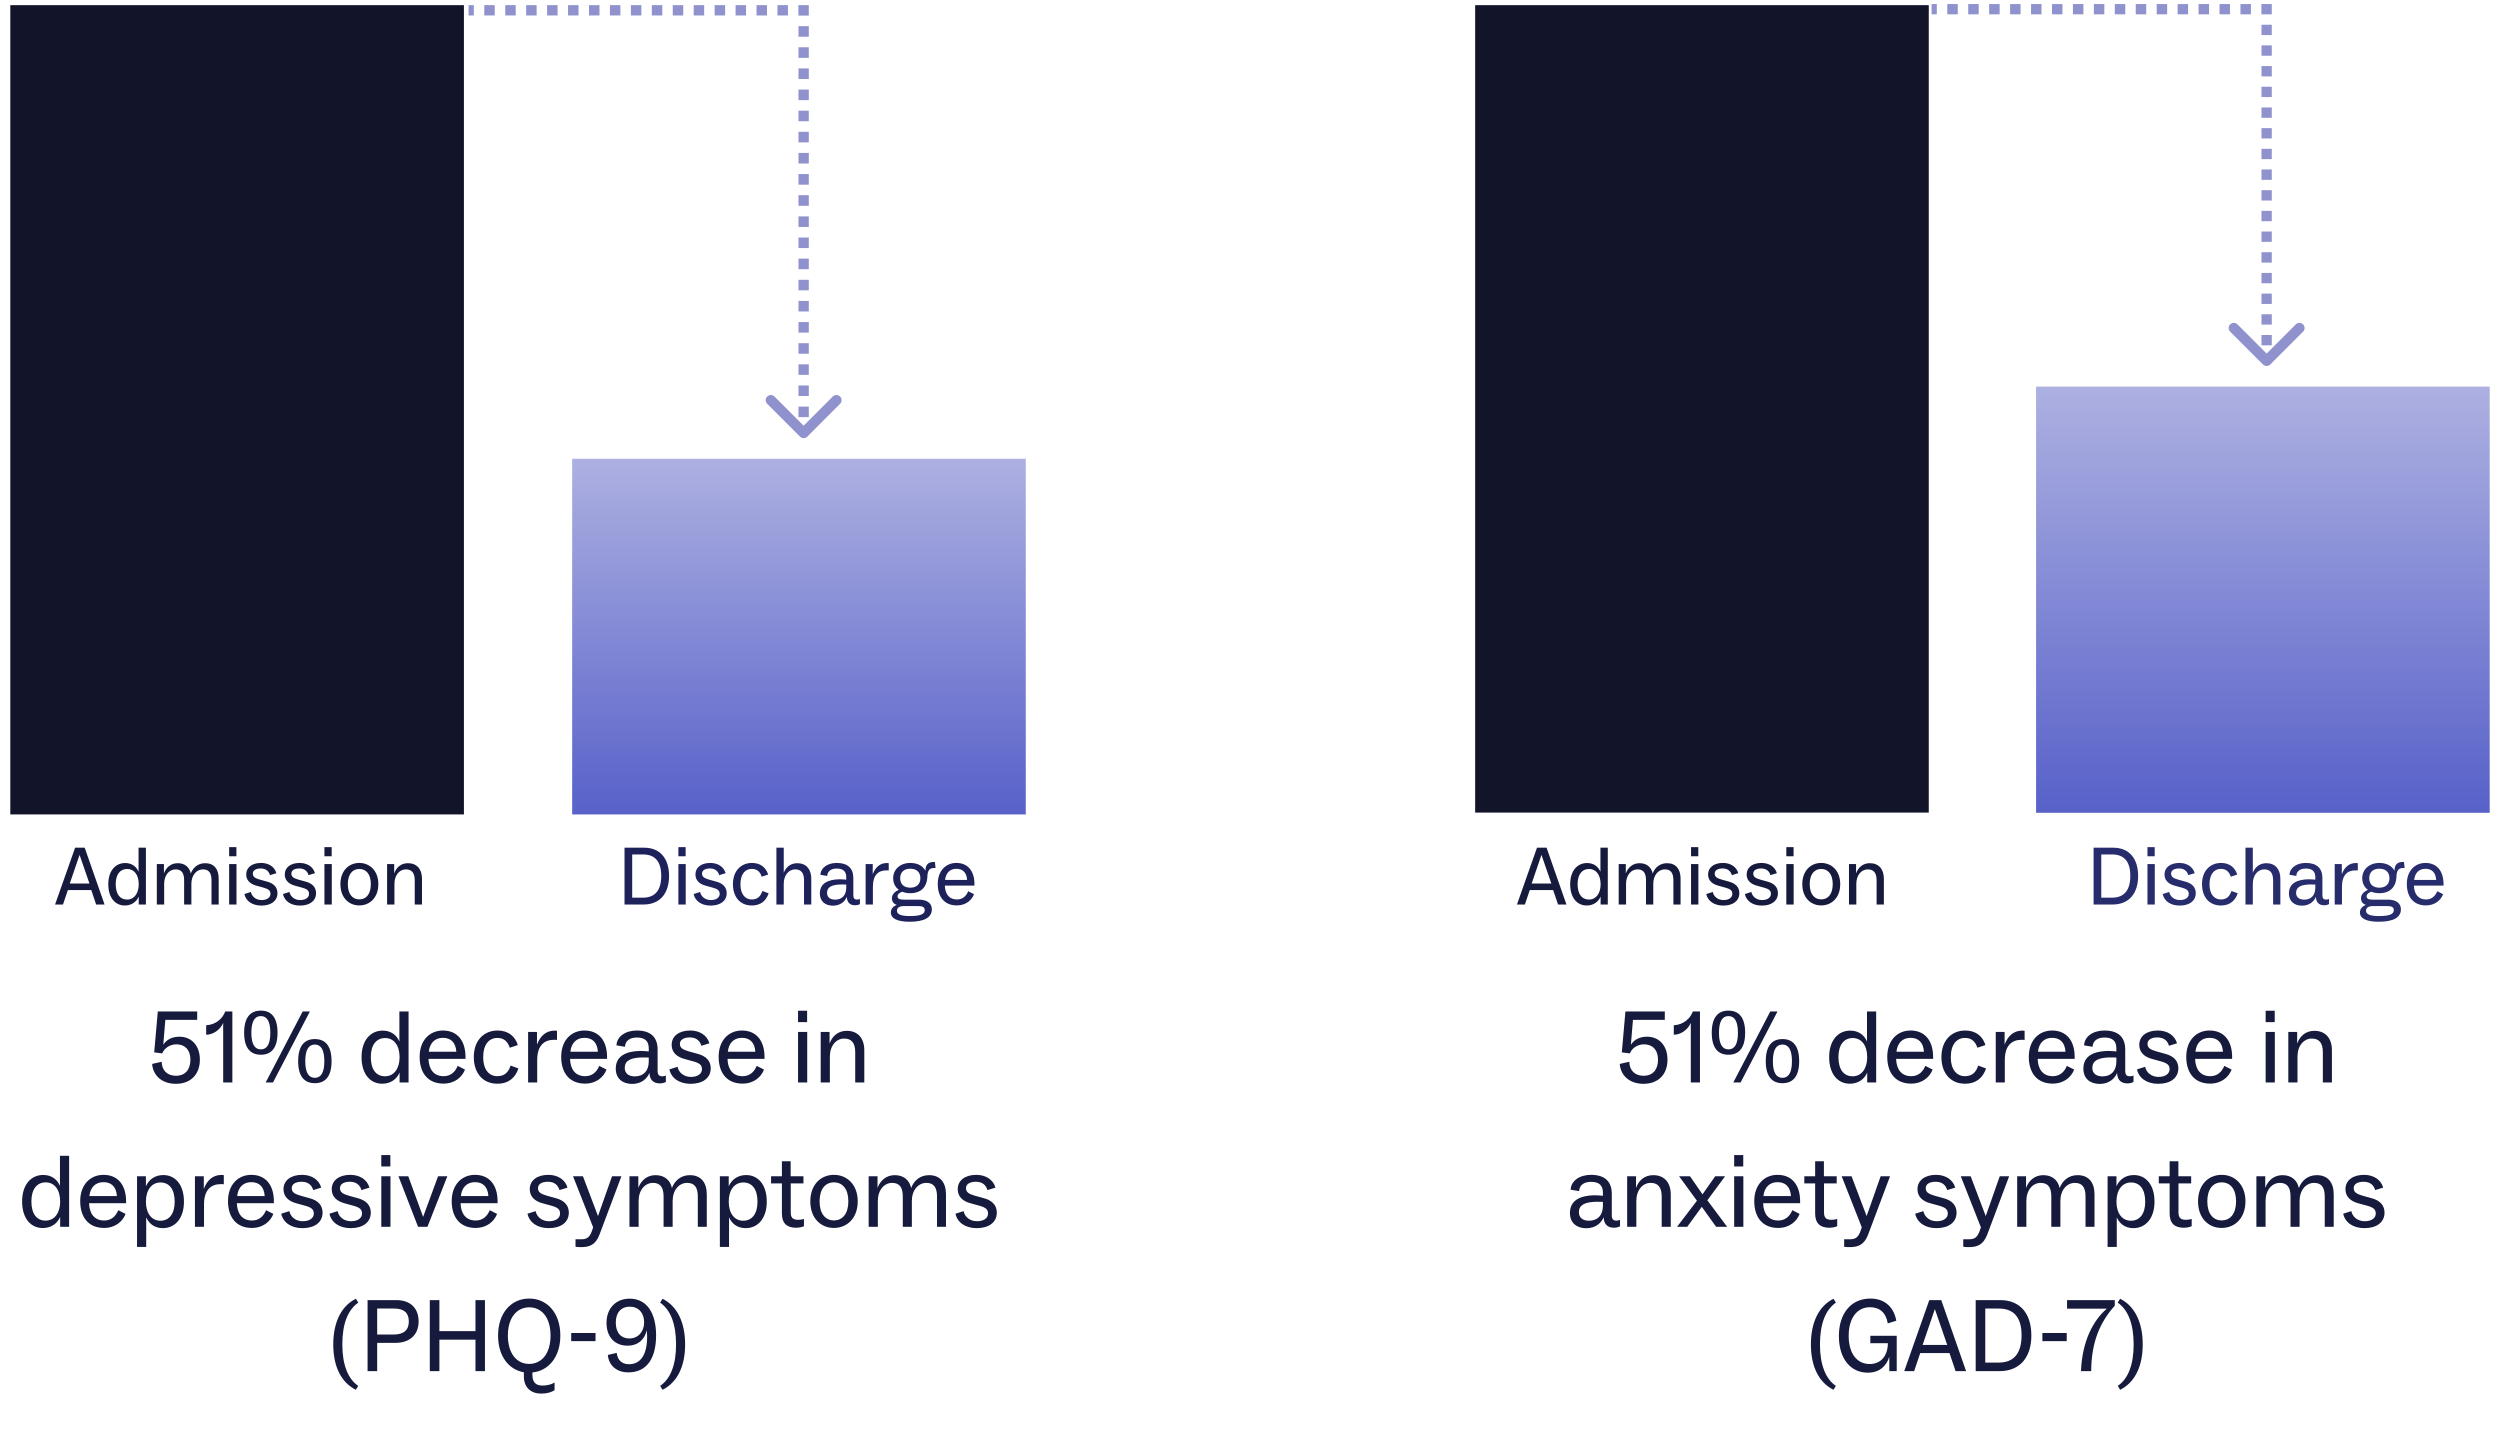 <svg width="485" height="280" viewBox="0 0 485 280" fill="none" xmlns="http://www.w3.org/2000/svg">
<path d="M439.727 1.783L440.727 1.783L440.727 0.783L439.727 0.783L439.727 1.783ZM439.019 70.707C439.41 71.098 440.043 71.098 440.434 70.707L446.798 64.343C447.188 63.953 447.188 63.319 446.798 62.929C446.407 62.538 445.774 62.538 445.383 62.929L439.727 68.586L434.07 62.929C433.679 62.538 433.046 62.538 432.655 62.929C432.265 63.319 432.265 63.953 432.655 64.343L439.019 70.707ZM374.727 2.783L375.742 2.783L375.742 0.783L374.727 0.783L374.727 2.783ZM377.773 2.783L379.805 2.783L379.805 0.783L377.773 0.783L377.773 2.783ZM381.836 2.783L383.867 2.783L383.867 0.783L381.836 0.783L381.836 2.783ZM385.898 2.783L387.93 2.783L387.93 0.783L385.898 0.783L385.898 2.783ZM389.961 2.783L391.992 2.783L391.992 0.783L389.961 0.783L389.961 2.783ZM394.023 2.783L396.055 2.783L396.055 0.783L394.023 0.783L394.023 2.783ZM398.086 2.783L400.117 2.783L400.117 0.783L398.086 0.783L398.086 2.783ZM402.148 2.783L404.18 2.783L404.18 0.783L402.148 0.783L402.148 2.783ZM406.211 2.783L408.242 2.783L408.242 0.783L406.211 0.783L406.211 2.783ZM410.273 2.783L412.305 2.783L412.305 0.783L410.273 0.783L410.273 2.783ZM414.336 2.783L416.367 2.783L416.367 0.783L414.336 0.783L414.336 2.783ZM418.398 2.783L420.43 2.783L420.43 0.783L418.398 0.783L418.398 2.783ZM422.461 2.783L424.492 2.783L424.492 0.783L422.461 0.783L422.461 2.783ZM426.523 2.783L428.555 2.783L428.555 0.783L426.523 0.783L426.523 2.783ZM430.586 2.783L432.617 2.783L432.617 0.783L430.586 0.783L430.586 2.783ZM434.648 2.783L436.68 2.783L436.68 0.783L434.648 0.783L434.648 2.783ZM438.711 2.783L439.727 2.783L439.727 0.783L438.711 0.783L438.711 2.783ZM438.727 1.783L438.727 2.786L440.727 2.786L440.727 1.783L438.727 1.783ZM438.727 4.793L438.727 6.799L440.727 6.799L440.727 4.793L438.727 4.793ZM438.727 8.806L438.727 10.812L440.727 10.812L440.727 8.806L438.727 8.806ZM438.727 12.818L438.727 14.825L440.727 14.825L440.727 12.818L438.727 12.818ZM438.727 16.831L438.727 18.837L440.727 18.837L440.727 16.831L438.727 16.831ZM438.727 20.844L438.727 22.85L440.727 22.85L440.727 20.844L438.727 20.844ZM438.727 24.857L438.727 26.863L440.727 26.863L440.727 24.857L438.727 24.857ZM438.727 28.869L438.727 30.876L440.727 30.876L440.727 28.869L438.727 28.869ZM438.727 32.882L438.727 34.888L440.727 34.888L440.727 32.882L438.727 32.882ZM438.727 36.895L438.727 38.901L440.727 38.901L440.727 36.895L438.727 36.895ZM438.727 40.908L438.727 42.914L440.727 42.914L440.727 40.908L438.727 40.908ZM438.727 44.92L438.727 46.927L440.727 46.927L440.727 44.92L438.727 44.92ZM438.727 48.933L438.727 50.939L440.727 50.939L440.727 48.933L438.727 48.933ZM438.727 52.946L438.727 54.952L440.727 54.952L440.727 52.946L438.727 52.946ZM438.727 56.959L438.727 58.965L440.727 58.965L440.727 56.959L438.727 56.959ZM438.727 60.971L438.727 62.978L440.727 62.978L440.727 60.971L438.727 60.971ZM438.727 64.984L438.727 66.99L440.727 66.99L440.727 64.984L438.727 64.984ZM438.727 68.997L438.727 70L440.727 70L440.727 68.997L438.727 68.997Z" fill="#8F92CD"/>
<path d="M409.854 175.475H406.158V164.451H409.95C413.07 164.451 414.798 166.547 414.798 169.955C414.798 173.139 413.182 175.475 409.854 175.475ZM407.646 165.763V174.147H409.726C412.046 174.147 413.278 172.771 413.278 169.907C413.278 167.027 411.982 165.763 409.742 165.763H407.646ZM418.014 166.115H416.606V164.339H418.014V166.115ZM418.03 175.475H416.606V167.635H418.03V175.475ZM419.562 173.443L420.826 173.043C421.002 173.923 421.786 174.611 422.906 174.611C424.01 174.611 424.618 174.083 424.618 173.427C424.618 172.771 424.266 172.467 423.194 172.179L422.026 171.859C420.602 171.507 419.914 170.723 419.914 169.635C419.914 168.259 421.082 167.411 422.794 167.411C424.234 167.411 425.418 168.131 425.77 169.395L424.522 169.779C424.346 169.107 423.818 168.483 422.746 168.483C421.754 168.483 421.194 168.867 421.194 169.475C421.194 170.099 421.61 170.371 422.602 170.659L423.882 171.011C425.354 171.379 425.978 172.211 425.978 173.267C425.978 174.819 424.698 175.683 422.858 175.683C421.066 175.683 419.85 174.787 419.562 173.443ZM430.838 175.667C428.662 175.667 427.19 174.099 427.19 171.523C427.19 168.915 428.79 167.411 430.886 167.411C432.534 167.411 433.606 168.307 434.022 169.667L432.774 170.083C432.438 169.075 431.83 168.563 430.854 168.563C429.574 168.563 428.646 169.539 428.646 171.571C428.646 173.443 429.542 174.499 430.838 174.499C431.878 174.499 432.534 173.987 432.902 172.851L434.118 173.299C433.638 174.723 432.614 175.667 430.838 175.667ZM439.67 167.459C441.43 167.459 442.39 168.659 442.39 170.467V175.475H440.982V170.771C440.982 169.363 440.422 168.659 439.27 168.659C438.022 168.659 437.046 169.779 437.046 171.459V175.475H435.622V164.451H437.046V169.315C437.462 168.243 438.358 167.459 439.67 167.459ZM451.283 174.515C451.459 174.515 451.635 174.483 451.827 174.403V175.395C451.587 175.539 451.219 175.619 450.867 175.619C449.907 175.619 449.315 175.075 449.283 173.987C448.883 174.963 447.955 175.699 446.579 175.699C445.107 175.699 444.051 174.867 444.051 173.331C444.051 171.347 445.667 170.643 447.779 170.579C448.259 170.579 448.723 170.611 449.171 170.659V170.179C449.171 169.075 448.611 168.499 447.331 168.499C446.291 168.499 445.571 168.963 445.491 169.827V169.939L444.163 169.715C444.211 168.355 445.539 167.411 447.315 167.411C449.411 167.411 450.547 168.387 450.547 170.371V173.635C450.547 174.307 450.771 174.515 451.283 174.515ZM447.027 174.531C448.339 174.531 449.171 173.683 449.171 172.227V171.603C448.867 171.587 448.531 171.587 448.131 171.587C446.355 171.635 445.443 172.083 445.443 173.219C445.443 174.051 446.035 174.531 447.027 174.531ZM454.342 175.475H452.934V167.635H454.31V169.603C454.79 168.307 455.67 167.427 457.046 167.427C457.174 167.427 457.286 167.427 457.414 167.459V168.883C457.286 168.851 457.158 168.851 456.966 168.851C455.398 168.851 454.342 169.763 454.342 172.003V175.475ZM460.033 172.995C459.569 173.139 459.121 173.459 459.121 173.891C459.121 174.339 459.489 174.531 460.337 174.531H463.265C464.817 174.531 465.777 175.203 465.777 176.419C465.777 177.971 464.337 178.819 461.473 178.819C459.057 178.819 457.825 178.179 457.825 177.011C457.825 176.291 458.321 175.795 458.977 175.555C458.433 175.379 458.033 174.963 458.033 174.259C458.033 173.459 458.705 172.899 459.377 172.627C458.689 172.131 458.273 171.347 458.273 170.371C458.273 168.691 459.601 167.411 461.601 167.411C463.009 167.411 464.049 168.003 464.529 168.931C464.561 167.747 465.025 167.171 466.369 167.219L466.497 168.387H466.257C465.329 168.387 465.009 168.803 464.913 169.923L464.897 170.323C464.753 172.099 463.649 173.283 461.601 173.283C461.025 173.283 460.497 173.187 460.033 172.995ZM461.601 168.531C460.385 168.531 459.633 169.187 459.633 170.371C459.633 171.555 460.385 172.211 461.601 172.211C462.785 172.211 463.553 171.555 463.553 170.371C463.553 169.171 462.785 168.531 461.601 168.531ZM463.201 175.779H460.305C459.473 175.779 459.009 176.131 459.009 176.675C459.009 177.395 459.825 177.715 461.521 177.715C463.553 177.715 464.401 177.347 464.401 176.563C464.401 176.019 464.001 175.779 463.201 175.779ZM474.045 171.523V171.811H468.301C468.349 173.443 469.133 174.499 470.653 174.499C471.693 174.499 472.429 173.891 472.829 172.899L473.965 173.475C473.517 174.643 472.381 175.651 470.621 175.651C468.237 175.651 466.925 174.019 466.925 171.491C466.925 168.915 468.509 167.411 470.541 167.411C472.749 167.411 474.045 168.963 474.045 171.523ZM470.541 168.547C469.309 168.547 468.493 169.331 468.349 170.707H472.621C472.525 169.235 471.741 168.547 470.541 168.547Z" fill="#272D6C"/>
<rect x="395" y="75" width="88" height="82.68" fill="url(#paint0_linear_11948_24427)"/>
<path d="M295.827 175.475H294.291L298.179 164.451H300.035L303.891 175.475H302.259L301.315 172.675H296.771L295.827 175.475ZM299.043 165.843L297.139 171.411H300.963L299.043 165.843ZM310.486 169.123V164.451H311.91V175.475H310.518V173.939C310.086 174.931 309.174 175.667 307.814 175.667C306.006 175.667 304.614 174.227 304.614 171.539C304.614 168.947 305.99 167.427 307.894 167.427C309.254 167.427 310.102 168.195 310.486 169.123ZM308.262 174.515C309.654 174.515 310.518 173.299 310.518 171.555C310.518 169.683 309.606 168.579 308.278 168.579C306.902 168.579 306.054 169.651 306.054 171.523C306.054 173.475 306.886 174.515 308.262 174.515ZM315.454 175.475H314.03V167.635H315.406V169.443C315.806 168.323 316.734 167.459 318.078 167.459C319.454 167.459 320.35 168.211 320.622 169.459C321.038 168.323 321.998 167.459 323.406 167.459C325.134 167.459 326.03 168.611 326.03 170.435V175.475H324.638V170.771C324.638 169.379 324.142 168.659 322.99 168.659C321.726 168.659 320.734 169.779 320.734 171.459V175.475H319.326V170.771C319.326 169.379 318.83 168.659 317.678 168.659C316.43 168.659 315.454 169.779 315.454 171.459V175.475ZM329.469 166.115H328.061V164.339H329.469V166.115ZM329.485 175.475H328.061V167.635H329.485V175.475ZM331.017 173.443L332.281 173.043C332.457 173.923 333.241 174.611 334.361 174.611C335.465 174.611 336.073 174.083 336.073 173.427C336.073 172.771 335.721 172.467 334.649 172.179L333.481 171.859C332.057 171.507 331.369 170.723 331.369 169.635C331.369 168.259 332.537 167.411 334.249 167.411C335.689 167.411 336.873 168.131 337.225 169.395L335.977 169.779C335.801 169.107 335.273 168.483 334.201 168.483C333.209 168.483 332.649 168.867 332.649 169.475C332.649 170.099 333.065 170.371 334.057 170.659L335.337 171.011C336.809 171.379 337.433 172.211 337.433 173.267C337.433 174.819 336.153 175.683 334.313 175.683C332.521 175.683 331.305 174.787 331.017 173.443ZM338.501 173.443L339.765 173.043C339.941 173.923 340.725 174.611 341.845 174.611C342.949 174.611 343.557 174.083 343.557 173.427C343.557 172.771 343.205 172.467 342.133 172.179L340.965 171.859C339.541 171.507 338.853 170.723 338.853 169.635C338.853 168.259 340.021 167.411 341.733 167.411C343.173 167.411 344.357 168.131 344.709 169.395L343.461 169.779C343.285 169.107 342.757 168.483 341.685 168.483C340.693 168.483 340.133 168.867 340.133 169.475C340.133 170.099 340.549 170.371 341.541 170.659L342.821 171.011C344.293 171.379 344.917 172.211 344.917 173.267C344.917 174.819 343.637 175.683 341.797 175.683C340.005 175.683 338.789 174.787 338.501 173.443ZM347.954 166.115H346.546V164.339H347.954V166.115ZM347.97 175.475H346.546V167.635H347.97V175.475ZM353.309 175.651C351.261 175.651 349.645 174.131 349.645 171.523C349.645 168.947 351.261 167.411 353.309 167.411C355.357 167.411 357.005 168.947 357.005 171.523C357.005 174.131 355.357 175.651 353.309 175.651ZM353.309 174.483C354.653 174.483 355.549 173.443 355.549 171.523C355.549 169.603 354.653 168.579 353.309 168.579C351.997 168.579 351.085 169.587 351.085 171.523C351.085 173.459 351.997 174.483 353.309 174.483ZM362.75 167.459C364.51 167.459 365.47 168.659 365.47 170.467V175.475H364.062V170.771C364.062 169.363 363.502 168.659 362.35 168.659C361.102 168.659 360.126 169.779 360.126 171.459V175.475H358.702V167.635H360.078V169.443C360.478 168.307 361.374 167.459 362.75 167.459Z" fill="#161A3D"/>
<path d="M34.795 201.12C37.175 201.12 38.775 202.86 38.775 205.58C38.775 208.42 37.015 210.26 34.115 210.26C31.295 210.26 29.655 208.52 29.515 206.4L31.375 205.98V206.1C31.415 207.58 32.395 208.7 34.135 208.7C35.975 208.7 36.935 207.46 36.935 205.6C36.935 203.54 35.735 202.6 34.235 202.6C32.995 202.6 31.875 203.32 31.475 204.36L29.915 204.16L30.615 196.22H38.255V197.86H32.075L31.675 202.68C32.275 201.72 33.355 201.12 34.795 201.12ZM43.697 196.22H45.077V210H43.297V198.44C42.737 199.78 41.337 200.74 39.997 200.74V198.9C41.937 198.8 43.237 197.52 43.697 196.22ZM50.602 204.62C48.582 204.62 47.362 203.32 47.362 200.36C47.362 197.36 48.582 196.06 50.602 196.06C52.622 196.06 53.842 197.36 53.842 200.36C53.842 203.32 52.622 204.62 50.602 204.62ZM52.962 210H51.542L58.722 196.22H60.122L52.962 210ZM48.762 200.36C48.762 202.56 49.422 203.58 50.602 203.58C51.802 203.58 52.442 202.56 52.442 200.36C52.442 198.14 51.802 197.12 50.602 197.12C49.422 197.12 48.762 198.14 48.762 200.36ZM61.082 210.14C59.062 210.14 57.842 208.84 57.842 205.88C57.842 202.88 59.062 201.58 61.082 201.58C63.102 201.58 64.322 202.88 64.322 205.88C64.322 208.84 63.102 210.14 61.082 210.14ZM59.222 205.88C59.222 208.08 59.882 209.1 61.082 209.1C62.262 209.1 62.922 208.08 62.922 205.88C62.922 203.66 62.262 202.64 61.082 202.64C59.882 202.64 59.222 203.66 59.222 205.88ZM77.48 202.06V196.22H79.26V210H77.52V208.08C76.98 209.32 75.84 210.24 74.14 210.24C71.88 210.24 70.14 208.44 70.14 205.08C70.14 201.84 71.86 199.94 74.24 199.94C75.94 199.94 77 200.9 77.48 202.06ZM74.7 208.8C76.44 208.8 77.52 207.28 77.52 205.1C77.52 202.76 76.38 201.38 74.72 201.38C73 201.38 71.94 202.72 71.94 205.06C71.94 207.5 72.98 208.8 74.7 208.8ZM90.309 205.06V205.42H83.129C83.189 207.46 84.169 208.78 86.069 208.78C87.369 208.78 88.289 208.02 88.789 206.78L90.209 207.5C89.649 208.96 88.229 210.22 86.029 210.22C83.049 210.22 81.409 208.18 81.409 205.02C81.409 201.8 83.389 199.92 85.929 199.92C88.689 199.92 90.309 201.86 90.309 205.06ZM85.929 201.34C84.389 201.34 83.369 202.32 83.189 204.04H88.529C88.409 202.2 87.429 201.34 85.929 201.34ZM96.477 210.24C93.757 210.24 91.917 208.28 91.917 205.06C91.917 201.8 93.917 199.92 96.537 199.92C98.597 199.92 99.937 201.04 100.457 202.74L98.897 203.26C98.477 202 97.717 201.36 96.497 201.36C94.897 201.36 93.737 202.58 93.737 205.12C93.737 207.46 94.857 208.78 96.477 208.78C97.777 208.78 98.597 208.14 99.057 206.72L100.577 207.28C99.977 209.06 98.697 210.24 96.477 210.24ZM104.216 210H102.456V200.2H104.176V202.66C104.776 201.04 105.876 199.94 107.596 199.94C107.756 199.94 107.896 199.94 108.056 199.98V201.76C107.896 201.72 107.736 201.72 107.496 201.72C105.536 201.72 104.216 202.86 104.216 205.66V210ZM117.77 205.06V205.42H110.59C110.65 207.46 111.63 208.78 113.53 208.78C114.83 208.78 115.75 208.02 116.25 206.78L117.67 207.5C117.11 208.96 115.69 210.22 113.49 210.22C110.51 210.22 108.87 208.18 108.87 205.02C108.87 201.8 110.85 199.92 113.39 199.92C116.15 199.92 117.77 201.86 117.77 205.06ZM113.39 201.34C111.85 201.34 110.83 202.32 110.65 204.04H115.99C115.87 202.2 114.89 201.34 113.39 201.34ZM128.498 208.8C128.718 208.8 128.938 208.76 129.178 208.66V209.9C128.878 210.08 128.418 210.18 127.978 210.18C126.778 210.18 126.038 209.5 125.998 208.14C125.498 209.36 124.338 210.28 122.618 210.28C120.778 210.28 119.458 209.24 119.458 207.32C119.458 204.84 121.478 203.96 124.118 203.88C124.718 203.88 125.298 203.92 125.858 203.98V203.38C125.858 202 125.158 201.28 123.558 201.28C122.258 201.28 121.358 201.86 121.258 202.94V203.08L119.598 202.8C119.658 201.1 121.318 199.92 123.538 199.92C126.158 199.92 127.578 201.14 127.578 203.62V207.7C127.578 208.54 127.858 208.8 128.498 208.8ZM123.178 208.82C124.818 208.82 125.858 207.76 125.858 205.94V205.16C125.478 205.14 125.058 205.14 124.558 205.14C122.338 205.2 121.198 205.76 121.198 207.18C121.198 208.22 121.938 208.82 123.178 208.82ZM129.862 207.46L131.442 206.96C131.662 208.06 132.642 208.92 134.042 208.92C135.422 208.92 136.182 208.26 136.182 207.44C136.182 206.62 135.742 206.24 134.402 205.88L132.942 205.48C131.162 205.04 130.302 204.06 130.302 202.7C130.302 200.98 131.762 199.92 133.902 199.92C135.702 199.92 137.182 200.82 137.622 202.4L136.062 202.88C135.842 202.04 135.182 201.26 133.842 201.26C132.602 201.26 131.902 201.74 131.902 202.5C131.902 203.28 132.422 203.62 133.662 203.98L135.262 204.42C137.102 204.88 137.882 205.92 137.882 207.24C137.882 209.18 136.282 210.26 133.982 210.26C131.742 210.26 130.222 209.14 129.862 207.46ZM148.317 205.06V205.42H141.137C141.197 207.46 142.177 208.78 144.077 208.78C145.377 208.78 146.297 208.02 146.797 206.78L148.217 207.5C147.657 208.96 146.237 210.22 144.037 210.22C141.057 210.22 139.417 208.18 139.417 205.02C139.417 201.8 141.397 199.92 143.937 199.92C146.697 199.92 148.317 201.86 148.317 205.06ZM143.937 201.34C142.397 201.34 141.377 202.32 141.197 204.04H146.537C146.417 202.2 145.437 201.34 143.937 201.34ZM156.58 198.3H154.82V196.08H156.58V198.3ZM156.6 210H154.82V200.2H156.6V210ZM164.274 199.98C166.474 199.98 167.674 201.48 167.674 203.74V210H165.914V204.12C165.914 202.36 165.214 201.48 163.774 201.48C162.214 201.48 160.994 202.88 160.994 204.98V210H159.214V200.2H160.934V202.46C161.434 201.04 162.554 199.98 164.274 199.98ZM11.63 230.06V224.22H13.41V238H11.67V236.08C11.13 237.32 9.99 238.24 8.29 238.24C6.03 238.24 4.29 236.44 4.29 233.08C4.29 229.84 6.01 227.94 8.39 227.94C10.09 227.94 11.15 228.9 11.63 230.06ZM8.85 236.8C10.59 236.8 11.67 235.28 11.67 233.1C11.67 230.76 10.53 229.38 8.87 229.38C7.15 229.38 6.09 230.72 6.09 233.06C6.09 235.5 7.13 236.8 8.85 236.8ZM24.46 233.06V233.42H17.28C17.34 235.46 18.32 236.78 20.22 236.78C21.52 236.78 22.44 236.02 22.94 234.78L24.36 235.5C23.8 236.96 22.38 238.22 20.18 238.22C17.2 238.22 15.56 236.18 15.56 233.02C15.56 229.8 17.54 227.92 20.08 227.92C22.84 227.92 24.46 229.86 24.46 233.06ZM20.08 229.34C18.54 229.34 17.52 230.32 17.34 232.04H22.68C22.56 230.2 21.58 229.34 20.08 229.34ZM31.687 227.96C33.947 227.96 35.687 229.76 35.687 233.12C35.687 236.36 33.967 238.26 31.587 238.26C29.907 238.26 28.867 237.32 28.367 236.16V241.9H26.587V228.2H28.307V230.14C28.847 228.9 29.987 227.96 31.687 227.96ZM31.107 236.82C32.827 236.82 33.887 235.48 33.887 233.14C33.887 230.7 32.847 229.4 31.127 229.4C29.387 229.4 28.307 230.92 28.307 233.1C28.307 235.44 29.447 236.82 31.107 236.82ZM39.578 238H37.818V228.2H39.538V230.66C40.138 229.04 41.238 227.94 42.958 227.94C43.118 227.94 43.258 227.94 43.418 227.98V229.76C43.258 229.72 43.098 229.72 42.858 229.72C40.898 229.72 39.578 230.86 39.578 233.66V238ZM53.132 233.06V233.42H45.952C46.012 235.46 46.992 236.78 48.892 236.78C50.192 236.78 51.112 236.02 51.612 234.78L53.032 235.5C52.472 236.96 51.052 238.22 48.852 238.22C45.872 238.22 44.232 236.18 44.232 233.02C44.232 229.8 46.212 227.92 48.752 227.92C51.512 227.92 53.132 229.86 53.132 233.06ZM48.752 229.34C47.212 229.34 46.192 230.32 46.012 232.04H51.352C51.232 230.2 50.252 229.34 48.752 229.34ZM54.559 235.46L56.139 234.96C56.359 236.06 57.339 236.92 58.739 236.92C60.119 236.92 60.879 236.26 60.879 235.44C60.879 234.62 60.439 234.24 59.099 233.88L57.639 233.48C55.859 233.04 54.999 232.06 54.999 230.7C54.999 228.98 56.459 227.92 58.599 227.92C60.399 227.92 61.879 228.82 62.319 230.4L60.759 230.88C60.539 230.04 59.879 229.26 58.539 229.26C57.299 229.26 56.599 229.74 56.599 230.5C56.599 231.28 57.119 231.62 58.359 231.98L59.959 232.42C61.799 232.88 62.579 233.92 62.579 235.24C62.579 237.18 60.979 238.26 58.679 238.26C56.439 238.26 54.919 237.14 54.559 235.46ZM63.914 235.46L65.495 234.96C65.715 236.06 66.695 236.92 68.094 236.92C69.475 236.92 70.234 236.26 70.234 235.44C70.234 234.62 69.794 234.24 68.454 233.88L66.995 233.48C65.215 233.04 64.355 232.06 64.355 230.7C64.355 228.98 65.814 227.92 67.954 227.92C69.754 227.92 71.234 228.82 71.674 230.4L70.115 230.88C69.894 230.04 69.234 229.26 67.894 229.26C66.654 229.26 65.954 229.74 65.954 230.5C65.954 231.28 66.475 231.62 67.715 231.98L69.314 232.42C71.154 232.88 71.934 233.92 71.934 235.24C71.934 237.18 70.335 238.26 68.034 238.26C65.794 238.26 64.275 237.14 63.914 235.46ZM75.73 226.3H73.97V224.08H75.73V226.3ZM75.75 238H73.97V228.2H75.75V238ZM82.085 236.08L84.984 228.2H86.784L82.924 238H81.105L77.305 228.2H79.204L82.085 236.08ZM96.53 233.06V233.42H89.35C89.41 235.46 90.39 236.78 92.29 236.78C93.59 236.78 94.51 236.02 95.01 234.78L96.43 235.5C95.87 236.96 94.45 238.22 92.25 238.22C89.27 238.22 87.63 236.18 87.63 233.02C87.63 229.8 89.61 227.92 92.15 227.92C94.91 227.92 96.53 229.86 96.53 233.06ZM92.15 229.34C90.61 229.34 89.59 230.32 89.41 232.04H94.75C94.63 230.2 93.65 229.34 92.15 229.34ZM102.332 235.46L103.912 234.96C104.132 236.06 105.112 236.92 106.512 236.92C107.892 236.92 108.652 236.26 108.652 235.44C108.652 234.62 108.212 234.24 106.872 233.88L105.412 233.48C103.632 233.04 102.772 232.06 102.772 230.7C102.772 228.98 104.232 227.92 106.372 227.92C108.172 227.92 109.652 228.82 110.092 230.4L108.532 230.88C108.312 230.04 107.652 229.26 106.312 229.26C105.072 229.26 104.372 229.74 104.372 230.5C104.372 231.28 104.892 231.62 106.132 231.98L107.732 232.42C109.572 232.88 110.352 233.92 110.352 235.24C110.352 237.18 108.752 238.26 106.452 238.26C104.212 238.26 102.692 237.14 102.332 235.46ZM116.012 235.92L118.732 228.2H120.552L116.292 239.54C115.552 241.46 114.392 241.94 112.792 241.94C112.332 241.94 112.012 241.92 111.652 241.88V240.42H112.792C113.892 240.42 114.412 240.02 114.872 238.7L115.072 238.1L111.172 228.2H113.092L116.012 235.92ZM123.894 238H122.114V228.2H123.834V230.46C124.334 229.06 125.494 227.98 127.174 227.98C128.894 227.98 130.014 228.92 130.354 230.48C130.874 229.06 132.074 227.98 133.834 227.98C135.994 227.98 137.114 229.42 137.114 231.7V238H135.374V232.12C135.374 230.38 134.754 229.48 133.314 229.48C131.734 229.48 130.494 230.88 130.494 232.98V238H128.734V232.12C128.734 230.38 128.114 229.48 126.674 229.48C125.114 229.48 123.894 230.88 123.894 232.98V238ZM144.754 227.96C147.014 227.96 148.754 229.76 148.754 233.12C148.754 236.36 147.034 238.26 144.654 238.26C142.974 238.26 141.934 237.32 141.434 236.16V241.9H139.654V228.2H141.374V230.14C141.914 228.9 143.054 227.96 144.754 227.96ZM144.174 236.82C145.894 236.82 146.954 235.48 146.954 233.14C146.954 230.7 145.914 229.4 144.194 229.4C142.454 229.4 141.374 230.92 141.374 233.1C141.374 235.44 142.514 236.82 144.174 236.82ZM151.688 229.58H149.588V228.2H151.688V225.28H153.388V228.2H155.868V229.58H153.408V235.22C153.408 236.24 153.828 236.64 154.828 236.64C155.248 236.64 155.548 236.6 155.968 236.48V237.88C155.628 238.04 155.088 238.18 154.428 238.18C152.648 238.18 151.688 237.3 151.688 235.42V229.58ZM161.78 238.22C159.22 238.22 157.2 236.32 157.2 233.06C157.2 229.84 159.22 227.92 161.78 227.92C164.34 227.92 166.4 229.84 166.4 233.06C166.4 236.32 164.34 238.22 161.78 238.22ZM161.78 236.76C163.46 236.76 164.58 235.46 164.58 233.06C164.58 230.66 163.46 229.38 161.78 229.38C160.14 229.38 159 230.64 159 233.06C159 235.48 160.14 236.76 161.78 236.76ZM170.301 238H168.521V228.2H170.241V230.46C170.741 229.06 171.901 227.98 173.581 227.98C175.301 227.98 176.421 228.92 176.761 230.48C177.281 229.06 178.481 227.98 180.241 227.98C182.401 227.98 183.521 229.42 183.521 231.7V238H181.781V232.12C181.781 230.38 181.161 229.48 179.721 229.48C178.141 229.48 176.901 230.88 176.901 232.98V238H175.141V232.12C175.141 230.38 174.521 229.48 173.081 229.48C171.521 229.48 170.301 230.88 170.301 232.98V238ZM185.36 235.46L186.94 234.96C187.16 236.06 188.14 236.92 189.54 236.92C190.92 236.92 191.68 236.26 191.68 235.44C191.68 234.62 191.24 234.24 189.9 233.88L188.44 233.48C186.66 233.04 185.8 232.06 185.8 230.7C185.8 228.98 187.26 227.92 189.4 227.92C191.2 227.92 192.68 228.82 193.12 230.4L191.56 230.88C191.34 230.04 190.68 229.26 189.34 229.26C188.1 229.26 187.4 229.74 187.4 230.5C187.4 231.28 187.92 231.62 189.16 231.98L190.76 232.42C192.6 232.88 193.38 233.92 193.38 235.24C193.38 237.18 191.78 238.26 189.48 238.26C187.24 238.26 185.72 237.14 185.36 235.46ZM69.492 268.86L69.032 269.62C66.212 268.2 64.652 265.14 64.652 260.82C64.652 256.48 66.232 253.36 69.032 251.96L69.512 252.7C67.492 254.12 66.412 256.78 66.412 260.84C66.412 264.8 67.532 267.52 69.492 268.86ZM73.171 266H71.311V252.22H76.871C79.631 252.22 81.211 253.8 81.211 256.36C81.211 258.9 79.551 260.52 76.671 260.52H73.171V266ZM73.171 258.9H76.371C78.331 258.9 79.311 258.04 79.311 256.36C79.311 254.66 78.351 253.86 76.471 253.86H73.171V258.9ZM85.241 266H83.381V252.22H85.241V258.24H92.241V252.22H94.081V266H92.241V259.9H85.241V266ZM103.286 266.26V266.7C103.286 268.14 103.926 268.8 105.226 268.8C106.186 268.8 106.886 268.6 107.586 268.22V269.7C106.986 270.1 106.066 270.36 104.986 270.36C103.026 270.36 101.626 269.2 101.626 267V266.22C98.686 265.72 96.626 263.08 96.626 259.1C96.626 254.7 99.186 251.92 102.666 251.92C106.146 251.92 108.706 254.7 108.706 259.1C108.706 263.24 106.446 265.94 103.286 266.26ZM98.526 259.1C98.526 262.64 100.306 264.6 102.646 264.6C105.046 264.6 106.806 262.64 106.806 259.1C106.806 255.56 105.066 253.62 102.666 253.62C100.326 253.62 98.526 255.56 98.526 259.1ZM115.533 260.18H110.813V258.6H115.533V260.18ZM122.142 251.94C125.582 251.94 127.282 254.88 127.282 259.04C127.282 263.42 125.562 266.24 121.882 266.24C119.582 266.24 118.082 264.84 117.922 262.86L119.642 262.46C119.802 263.84 120.622 264.66 122.022 264.66C124.262 264.66 125.522 262.84 125.542 259.42C125.542 258.92 125.522 258.48 125.462 258.08C125.082 259.84 123.802 261.06 121.722 261.06C119.322 261.06 117.662 259.42 117.662 256.64C117.662 253.84 119.462 251.94 122.142 251.94ZM122.102 259.66C123.862 259.66 124.962 258.28 124.962 256.54C124.962 254.7 123.882 253.5 122.202 253.5C120.402 253.5 119.462 254.72 119.462 256.6C119.462 258.48 120.422 259.66 122.102 259.66ZM128.535 269.62L128.075 268.86C130.055 267.52 131.155 264.8 131.155 260.84C131.155 256.78 130.075 254.12 128.055 252.7L128.535 251.96C131.335 253.36 132.915 256.48 132.915 260.82C132.915 265.14 131.355 268.2 128.535 269.62Z" fill="#161A3D"/>
<path d="M319.512 201.12C321.892 201.12 323.492 202.86 323.492 205.58C323.492 208.42 321.732 210.26 318.832 210.26C316.012 210.26 314.372 208.52 314.232 206.4L316.092 205.98V206.1C316.132 207.58 317.112 208.7 318.852 208.7C320.692 208.7 321.652 207.46 321.652 205.6C321.652 203.54 320.452 202.6 318.952 202.6C317.712 202.6 316.592 203.32 316.192 204.36L314.632 204.16L315.332 196.22H322.972V197.86H316.792L316.392 202.68C316.992 201.72 318.072 201.12 319.512 201.12ZM328.414 196.22H329.794V210H328.014V198.44C327.454 199.78 326.054 200.74 324.714 200.74V198.9C326.654 198.8 327.954 197.52 328.414 196.22ZM335.319 204.62C333.299 204.62 332.079 203.32 332.079 200.36C332.079 197.36 333.299 196.06 335.319 196.06C337.339 196.06 338.559 197.36 338.559 200.36C338.559 203.32 337.339 204.62 335.319 204.62ZM337.679 210H336.259L343.439 196.22H344.839L337.679 210ZM333.479 200.36C333.479 202.56 334.139 203.58 335.319 203.58C336.519 203.58 337.159 202.56 337.159 200.36C337.159 198.14 336.519 197.12 335.319 197.12C334.139 197.12 333.479 198.14 333.479 200.36ZM345.799 210.14C343.779 210.14 342.559 208.84 342.559 205.88C342.559 202.88 343.779 201.58 345.799 201.58C347.819 201.58 349.039 202.88 349.039 205.88C349.039 208.84 347.819 210.14 345.799 210.14ZM343.939 205.88C343.939 208.08 344.599 209.1 345.799 209.1C346.979 209.1 347.639 208.08 347.639 205.88C347.639 203.66 346.979 202.64 345.799 202.64C344.599 202.64 343.939 203.66 343.939 205.88ZM362.197 202.06V196.22H363.977V210H362.237V208.08C361.697 209.32 360.557 210.24 358.857 210.24C356.597 210.24 354.857 208.44 354.857 205.08C354.857 201.84 356.577 199.94 358.957 199.94C360.657 199.94 361.717 200.9 362.197 202.06ZM359.417 208.8C361.157 208.8 362.237 207.28 362.237 205.1C362.237 202.76 361.097 201.38 359.437 201.38C357.717 201.38 356.657 202.72 356.657 205.06C356.657 207.5 357.697 208.8 359.417 208.8ZM375.027 205.06V205.42H367.847C367.907 207.46 368.887 208.78 370.787 208.78C372.087 208.78 373.007 208.02 373.507 206.78L374.927 207.5C374.367 208.96 372.947 210.22 370.747 210.22C367.767 210.22 366.127 208.18 366.127 205.02C366.127 201.8 368.107 199.92 370.647 199.92C373.407 199.92 375.027 201.86 375.027 205.06ZM370.647 201.34C369.107 201.34 368.087 202.32 367.907 204.04H373.247C373.127 202.2 372.147 201.34 370.647 201.34ZM381.194 210.24C378.474 210.24 376.634 208.28 376.634 205.06C376.634 201.8 378.634 199.92 381.254 199.92C383.314 199.92 384.654 201.04 385.174 202.74L383.614 203.26C383.194 202 382.434 201.36 381.214 201.36C379.614 201.36 378.454 202.58 378.454 205.12C378.454 207.46 379.574 208.78 381.194 208.78C382.494 208.78 383.314 208.14 383.774 206.72L385.294 207.28C384.694 209.06 383.414 210.24 381.194 210.24ZM388.934 210H387.174V200.2H388.894V202.66C389.494 201.04 390.594 199.94 392.314 199.94C392.474 199.94 392.614 199.94 392.774 199.98V201.76C392.614 201.72 392.454 201.72 392.214 201.72C390.254 201.72 388.934 202.86 388.934 205.66V210ZM402.488 205.06V205.42H395.308C395.368 207.46 396.348 208.78 398.248 208.78C399.548 208.78 400.468 208.02 400.968 206.78L402.388 207.5C401.828 208.96 400.408 210.22 398.208 210.22C395.228 210.22 393.588 208.18 393.588 205.02C393.588 201.8 395.568 199.92 398.108 199.92C400.868 199.92 402.488 201.86 402.488 205.06ZM398.108 201.34C396.568 201.34 395.548 202.32 395.368 204.04H400.708C400.588 202.2 399.608 201.34 398.108 201.34ZM413.215 208.8C413.435 208.8 413.655 208.76 413.895 208.66V209.9C413.595 210.08 413.135 210.18 412.695 210.18C411.495 210.18 410.755 209.5 410.715 208.14C410.215 209.36 409.055 210.28 407.335 210.28C405.495 210.28 404.175 209.24 404.175 207.32C404.175 204.84 406.195 203.96 408.835 203.88C409.435 203.88 410.015 203.92 410.575 203.98V203.38C410.575 202 409.875 201.28 408.275 201.28C406.975 201.28 406.075 201.86 405.975 202.94V203.08L404.315 202.8C404.375 201.1 406.035 199.92 408.255 199.92C410.875 199.92 412.295 201.14 412.295 203.62V207.7C412.295 208.54 412.575 208.8 413.215 208.8ZM407.895 208.82C409.535 208.82 410.575 207.76 410.575 205.94V205.16C410.195 205.14 409.775 205.14 409.275 205.14C407.055 205.2 405.915 205.76 405.915 207.18C405.915 208.22 406.655 208.82 407.895 208.82ZM414.579 207.46L416.159 206.96C416.379 208.06 417.359 208.92 418.759 208.92C420.139 208.92 420.899 208.26 420.899 207.44C420.899 206.62 420.459 206.24 419.119 205.88L417.659 205.48C415.879 205.04 415.019 204.06 415.019 202.7C415.019 200.98 416.479 199.92 418.619 199.92C420.419 199.92 421.899 200.82 422.339 202.4L420.779 202.88C420.559 202.04 419.899 201.26 418.559 201.26C417.319 201.26 416.619 201.74 416.619 202.5C416.619 203.28 417.139 203.62 418.379 203.98L419.979 204.42C421.819 204.88 422.599 205.92 422.599 207.24C422.599 209.18 420.999 210.26 418.699 210.26C416.459 210.26 414.939 209.14 414.579 207.46ZM433.034 205.06V205.42H425.854C425.914 207.46 426.894 208.78 428.794 208.78C430.094 208.78 431.014 208.02 431.514 206.78L432.934 207.5C432.374 208.96 430.954 210.22 428.754 210.22C425.774 210.22 424.134 208.18 424.134 205.02C424.134 201.8 426.114 199.92 428.654 199.92C431.414 199.92 433.034 201.86 433.034 205.06ZM428.654 201.34C427.114 201.34 426.094 202.32 425.914 204.04H431.254C431.134 202.2 430.154 201.34 428.654 201.34ZM441.297 198.3H439.537V196.08H441.297V198.3ZM441.317 210H439.537V200.2H441.317V210ZM448.991 199.98C451.191 199.98 452.391 201.48 452.391 203.74V210H450.631V204.12C450.631 202.36 449.931 201.48 448.491 201.48C446.931 201.48 445.711 202.88 445.711 204.98V210H443.931V200.2H445.651V202.46C446.151 201.04 447.271 199.98 448.991 199.98ZM313.606 236.8C313.826 236.8 314.046 236.76 314.286 236.66V237.9C313.986 238.08 313.526 238.18 313.086 238.18C311.886 238.18 311.146 237.5 311.106 236.14C310.606 237.36 309.446 238.28 307.726 238.28C305.886 238.28 304.566 237.24 304.566 235.32C304.566 232.84 306.586 231.96 309.226 231.88C309.826 231.88 310.406 231.92 310.966 231.98V231.38C310.966 230 310.266 229.28 308.666 229.28C307.366 229.28 306.466 229.86 306.366 230.94V231.08L304.706 230.8C304.766 229.1 306.426 227.92 308.646 227.92C311.266 227.92 312.686 229.14 312.686 231.62V235.7C312.686 236.54 312.966 236.8 313.606 236.8ZM308.286 236.82C309.926 236.82 310.966 235.76 310.966 233.94V233.16C310.586 233.14 310.166 233.14 309.666 233.14C307.446 233.2 306.306 233.76 306.306 235.18C306.306 236.22 307.046 236.82 308.286 236.82ZM320.73 227.98C322.93 227.98 324.13 229.48 324.13 231.74V238H322.37V232.12C322.37 230.36 321.67 229.48 320.23 229.48C318.67 229.48 317.45 230.88 317.45 232.98V238H315.67V228.2H317.39V230.46C317.89 229.04 319.01 227.98 320.73 227.98ZM327.326 238H325.346L329.206 232.94L325.746 228.2H327.866L330.286 231.7L332.746 228.2H334.666L331.226 232.86L335.066 238H332.926L330.146 234.12L327.326 238ZM338.191 226.3H336.431V224.08H338.191V226.3ZM338.211 238H336.431V228.2H338.211V238ZM349.226 233.06V233.42H342.046C342.106 235.46 343.086 236.78 344.986 236.78C346.286 236.78 347.206 236.02 347.706 234.78L349.126 235.5C348.566 236.96 347.146 238.22 344.946 238.22C341.966 238.22 340.326 236.18 340.326 233.02C340.326 229.8 342.306 227.92 344.846 227.92C347.606 227.92 349.226 229.86 349.226 233.06ZM344.846 229.34C343.306 229.34 342.286 230.32 342.106 232.04H347.446C347.326 230.2 346.346 229.34 344.846 229.34ZM352.138 229.58H350.038V228.2H352.138V225.28H353.838V228.2H356.318V229.58H353.858V235.22C353.858 236.24 354.278 236.64 355.278 236.64C355.698 236.64 355.998 236.6 356.418 236.48V237.88C356.078 238.04 355.538 238.18 354.878 238.18C353.098 238.18 352.138 237.3 352.138 235.42V229.58ZM362.125 235.92L364.845 228.2H366.665L362.405 239.54C361.665 241.46 360.505 241.94 358.905 241.94C358.445 241.94 358.125 241.92 357.765 241.88V240.42H358.905C360.005 240.42 360.525 240.02 360.985 238.7L361.185 238.1L357.285 228.2H359.205L362.125 235.92ZM371.552 235.46L373.132 234.96C373.352 236.06 374.332 236.92 375.732 236.92C377.112 236.92 377.872 236.26 377.872 235.44C377.872 234.62 377.432 234.24 376.092 233.88L374.632 233.48C372.852 233.04 371.992 232.06 371.992 230.7C371.992 228.98 373.452 227.92 375.592 227.92C377.392 227.92 378.872 228.82 379.312 230.4L377.752 230.88C377.532 230.04 376.872 229.26 375.532 229.26C374.292 229.26 373.592 229.74 373.592 230.5C373.592 231.28 374.112 231.62 375.352 231.98L376.952 232.42C378.792 232.88 379.572 233.92 379.572 235.24C379.572 237.18 377.972 238.26 375.672 238.26C373.432 238.26 371.912 237.14 371.552 235.46ZM385.231 235.92L387.951 228.2H389.771L385.511 239.54C384.771 241.46 383.611 241.94 382.011 241.94C381.551 241.94 381.231 241.92 380.871 241.88V240.42H382.011C383.111 240.42 383.631 240.02 384.091 238.7L384.291 238.1L380.391 228.2H382.311L385.231 235.92ZM393.114 238H391.334V228.2H393.054V230.46C393.554 229.06 394.714 227.98 396.394 227.98C398.114 227.98 399.234 228.92 399.574 230.48C400.094 229.06 401.294 227.98 403.054 227.98C405.214 227.98 406.334 229.42 406.334 231.7V238H404.594V232.12C404.594 230.38 403.974 229.48 402.534 229.48C400.954 229.48 399.714 230.88 399.714 232.98V238H397.954V232.12C397.954 230.38 397.334 229.48 395.894 229.48C394.334 229.48 393.114 230.88 393.114 232.98V238ZM413.973 227.96C416.233 227.96 417.973 229.76 417.973 233.12C417.973 236.36 416.253 238.26 413.873 238.26C412.193 238.26 411.153 237.32 410.653 236.16V241.9H408.873V228.2H410.593V230.14C411.133 228.9 412.273 227.96 413.973 227.96ZM413.393 236.82C415.113 236.82 416.173 235.48 416.173 233.14C416.173 230.7 415.133 229.4 413.413 229.4C411.673 229.4 410.593 230.92 410.593 233.1C410.593 235.44 411.733 236.82 413.393 236.82ZM420.907 229.58H418.807V228.2H420.907V225.28H422.607V228.2H425.087V229.58H422.627V235.22C422.627 236.24 423.047 236.64 424.047 236.64C424.467 236.64 424.767 236.6 425.187 236.48V237.88C424.847 238.04 424.307 238.18 423.647 238.18C421.867 238.18 420.907 237.3 420.907 235.42V229.58ZM430.999 238.22C428.439 238.22 426.419 236.32 426.419 233.06C426.419 229.84 428.439 227.92 430.999 227.92C433.559 227.92 435.619 229.84 435.619 233.06C435.619 236.32 433.559 238.22 430.999 238.22ZM430.999 236.76C432.679 236.76 433.799 235.46 433.799 233.06C433.799 230.66 432.679 229.38 430.999 229.38C429.359 229.38 428.219 230.64 428.219 233.06C428.219 235.48 429.359 236.76 430.999 236.76ZM439.52 238H437.74V228.2H439.46V230.46C439.96 229.06 441.12 227.98 442.8 227.98C444.52 227.98 445.64 228.92 445.98 230.48C446.5 229.06 447.7 227.98 449.46 227.98C451.62 227.98 452.74 229.42 452.74 231.7V238H451V232.12C451 230.38 450.38 229.48 448.94 229.48C447.36 229.48 446.12 230.88 446.12 232.98V238H444.36V232.12C444.36 230.38 443.74 229.48 442.3 229.48C440.74 229.48 439.52 230.88 439.52 232.98V238ZM454.579 235.46L456.159 234.96C456.379 236.06 457.359 236.92 458.759 236.92C460.139 236.92 460.899 236.26 460.899 235.44C460.899 234.62 460.459 234.24 459.119 233.88L457.659 233.48C455.879 233.04 455.019 232.06 455.019 230.7C455.019 228.98 456.479 227.92 458.619 227.92C460.419 227.92 461.899 228.82 462.339 230.4L460.779 230.88C460.559 230.04 459.899 229.26 458.559 229.26C457.319 229.26 456.619 229.74 456.619 230.5C456.619 231.28 457.139 231.62 458.379 231.98L459.979 232.42C461.819 232.88 462.599 233.92 462.599 235.24C462.599 237.18 460.999 238.26 458.699 238.26C456.459 238.26 454.939 237.14 454.579 235.46ZM356.153 268.86L355.693 269.62C352.873 268.2 351.313 265.14 351.313 260.82C351.313 256.48 352.893 253.36 355.693 251.96L356.173 252.7C354.153 254.12 353.073 256.78 353.073 260.84C353.073 264.8 354.193 267.52 356.153 268.86ZM362.344 266.3C359.064 266.3 356.744 263.66 356.744 259.18C356.744 254.72 359.184 251.92 362.844 251.92C365.724 251.92 367.424 253.66 367.884 256.22L366.224 256.74C365.904 254.7 364.684 253.6 362.784 253.6C360.204 253.6 358.644 255.8 358.644 259.12C358.644 262.56 360.224 264.62 362.724 264.62C364.764 264.62 366.144 263.22 366.244 260.78V260.58H362.844V259.14H367.964V266H366.524V263.2C366.024 264.94 364.664 266.3 362.344 266.3ZM371.343 266H369.423L374.283 252.22H376.603L381.423 266H379.383L378.203 262.5H372.523L371.343 266ZM375.363 253.96L372.983 260.92H377.763L375.363 253.96ZM387.904 266H383.284V252.22H388.024C391.924 252.22 394.084 254.84 394.084 259.1C394.084 263.08 392.064 266 387.904 266ZM385.144 253.86V264.34H387.744C390.644 264.34 392.184 262.62 392.184 259.04C392.184 255.44 390.564 253.86 387.764 253.86H385.144ZM400.943 260.18H396.223V258.6H400.943V260.18ZM401.008 253.88V252.22H410.268V253.3C407.408 256.5 405.728 260.32 405.688 266H403.708C403.948 260.14 406.088 256.14 408.728 253.88H401.008ZM411.308 269.62L410.848 268.86C412.828 267.52 413.928 264.8 413.928 260.84C413.928 256.78 412.848 254.12 410.828 252.7L411.308 251.96C414.108 253.36 415.688 256.48 415.688 260.82C415.688 265.14 414.128 268.2 411.308 269.62Z" fill="#161A3D"/>
<rect x="286.18" y="1" width="88" height="156.643" fill="#12142A"/>
<path d="M155.906 2L156.906 2L156.906 1L155.906 1L155.906 2ZM155.199 84.707C155.59 85.098 156.223 85.098 156.613 84.707L162.977 78.343C163.368 77.953 163.368 77.32 162.977 76.929C162.587 76.538 161.954 76.538 161.563 76.929L155.906 82.586L150.249 76.929C149.859 76.538 149.226 76.538 148.835 76.929C148.445 77.32 148.445 77.953 148.835 78.343L155.199 84.707ZM90.906 3L91.922 3L91.922 1L90.906 1L90.906 3ZM93.953 3L95.984 3L95.984 1L93.953 1L93.953 3ZM98.016 3L100.047 3L100.047 1L98.016 1L98.016 3ZM102.078 3L104.109 3L104.109 1L102.078 1L102.078 3ZM106.141 3L108.172 3L108.172 1L106.141 1L106.141 3ZM110.203 3L112.234 3L112.234 1L110.203 1L110.203 3ZM114.266 3L116.297 3L116.297 1L114.266 1L114.266 3ZM118.328 3L120.359 3L120.359 1L118.328 1L118.328 3ZM122.391 3L124.422 3L124.422 1L122.391 1L122.391 3ZM126.453 3L128.484 3L128.484 1L126.453 1L126.453 3ZM130.516 3L132.547 3L132.547 1L130.516 1L130.516 3ZM134.578 3L136.609 3L136.609 1L134.578 1L134.578 3ZM138.641 3L140.672 3L140.672 1L138.641 1L138.641 3ZM142.703 3L144.734 3L144.734 1L142.703 1L142.703 3ZM146.766 3L148.797 3L148.797 1L146.766 1L146.766 3ZM150.828 3L152.859 3L152.859 1L150.828 1L150.828 3ZM154.891 3L155.906 3L155.906 1L154.891 1L154.891 3ZM154.906 2L154.906 3.025L156.906 3.025L156.906 2L154.906 2ZM154.906 5.075L154.906 7.125L156.906 7.125L156.906 5.075L154.906 5.075ZM154.906 9.175L154.906 11.225L156.906 11.225L156.906 9.175L154.906 9.175ZM154.906 13.275L154.906 15.325L156.906 15.325L156.906 13.275L154.906 13.275ZM154.906 17.375L154.906 19.425L156.906 19.425L156.906 17.375L154.906 17.375ZM154.906 21.475L154.906 23.525L156.906 23.525L156.906 21.475L154.906 21.475ZM154.906 25.575L154.906 27.625L156.906 27.625L156.906 25.575L154.906 25.575ZM154.906 29.675L154.906 31.725L156.906 31.725L156.906 29.675L154.906 29.675ZM154.906 33.775L154.906 35.825L156.906 35.825L156.906 33.775L154.906 33.775ZM154.906 37.875L154.906 39.925L156.906 39.925L156.906 37.875L154.906 37.875ZM154.906 41.975L154.906 44.025L156.906 44.025L156.906 41.975L154.906 41.975ZM154.906 46.075L154.906 48.125L156.906 48.125L156.906 46.075L154.906 46.075ZM154.906 50.175L154.906 52.225L156.906 52.225L156.906 50.175L154.906 50.175ZM154.906 54.275L154.906 56.325L156.906 56.325L156.906 54.275L154.906 54.275ZM154.906 58.375L154.906 60.425L156.906 60.425L156.906 58.375L154.906 58.375ZM154.906 62.475L154.906 64.525L156.906 64.525L156.906 62.475L154.906 62.475ZM154.906 66.575L154.906 68.625L156.906 68.625L156.906 66.575L154.906 66.575ZM154.906 70.675L154.906 72.725L156.906 72.725L156.906 70.675L154.906 70.675ZM154.906 74.775L154.906 76.825L156.906 76.825L156.906 74.775L154.906 74.775ZM154.906 78.875L154.906 80.925L156.906 80.925L156.906 78.875L154.906 78.875ZM154.906 82.975L154.906 84L156.906 84L156.906 82.975L154.906 82.975Z" fill="#8F92CD"/>
<path d="M124.854 175.475H121.158V164.451H124.95C128.07 164.451 129.798 166.547 129.798 169.955C129.798 173.139 128.182 175.475 124.854 175.475ZM122.646 165.763V174.147H124.726C127.046 174.147 128.278 172.771 128.278 169.907C128.278 167.027 126.982 165.763 124.742 165.763H122.646ZM133.014 166.115H131.606V164.339H133.014V166.115ZM133.03 175.475H131.606V167.635H133.03V175.475ZM134.562 173.443L135.826 173.043C136.002 173.923 136.786 174.611 137.906 174.611C139.01 174.611 139.618 174.083 139.618 173.427C139.618 172.771 139.266 172.467 138.194 172.179L137.026 171.859C135.602 171.507 134.914 170.723 134.914 169.635C134.914 168.259 136.082 167.411 137.794 167.411C139.234 167.411 140.418 168.131 140.77 169.395L139.522 169.779C139.346 169.107 138.818 168.483 137.746 168.483C136.754 168.483 136.194 168.867 136.194 169.475C136.194 170.099 136.61 170.371 137.602 170.659L138.882 171.011C140.354 171.379 140.978 172.211 140.978 173.267C140.978 174.819 139.698 175.683 137.858 175.683C136.066 175.683 134.85 174.787 134.562 173.443ZM145.838 175.667C143.662 175.667 142.19 174.099 142.19 171.523C142.19 168.915 143.79 167.411 145.886 167.411C147.534 167.411 148.606 168.307 149.022 169.667L147.774 170.083C147.438 169.075 146.83 168.563 145.854 168.563C144.574 168.563 143.646 169.539 143.646 171.571C143.646 173.443 144.542 174.499 145.838 174.499C146.878 174.499 147.534 173.987 147.902 172.851L149.118 173.299C148.638 174.723 147.614 175.667 145.838 175.667ZM154.67 167.459C156.43 167.459 157.39 168.659 157.39 170.467V175.475H155.982V170.771C155.982 169.363 155.422 168.659 154.27 168.659C153.022 168.659 152.046 169.779 152.046 171.459V175.475H150.622V164.451H152.046V169.315C152.462 168.243 153.358 167.459 154.67 167.459ZM166.283 174.515C166.459 174.515 166.635 174.483 166.827 174.403V175.395C166.587 175.539 166.219 175.619 165.867 175.619C164.907 175.619 164.315 175.075 164.283 173.987C163.883 174.963 162.955 175.699 161.579 175.699C160.107 175.699 159.051 174.867 159.051 173.331C159.051 171.347 160.667 170.643 162.779 170.579C163.259 170.579 163.723 170.611 164.171 170.659V170.179C164.171 169.075 163.611 168.499 162.331 168.499C161.291 168.499 160.571 168.963 160.491 169.827V169.939L159.163 169.715C159.211 168.355 160.539 167.411 162.315 167.411C164.411 167.411 165.547 168.387 165.547 170.371V173.635C165.547 174.307 165.771 174.515 166.283 174.515ZM162.027 174.531C163.339 174.531 164.171 173.683 164.171 172.227V171.603C163.867 171.587 163.531 171.587 163.131 171.587C161.355 171.635 160.443 172.083 160.443 173.219C160.443 174.051 161.035 174.531 162.027 174.531ZM169.342 175.475H167.934V167.635H169.31V169.603C169.79 168.307 170.67 167.427 172.046 167.427C172.174 167.427 172.286 167.427 172.414 167.459V168.883C172.286 168.851 172.158 168.851 171.966 168.851C170.398 168.851 169.342 169.763 169.342 172.003V175.475ZM175.033 172.995C174.569 173.139 174.121 173.459 174.121 173.891C174.121 174.339 174.489 174.531 175.337 174.531H178.265C179.817 174.531 180.777 175.203 180.777 176.419C180.777 177.971 179.337 178.819 176.473 178.819C174.057 178.819 172.825 178.179 172.825 177.011C172.825 176.291 173.321 175.795 173.977 175.555C173.433 175.379 173.033 174.963 173.033 174.259C173.033 173.459 173.705 172.899 174.377 172.627C173.689 172.131 173.273 171.347 173.273 170.371C173.273 168.691 174.601 167.411 176.601 167.411C178.009 167.411 179.049 168.003 179.529 168.931C179.561 167.747 180.025 167.171 181.369 167.219L181.497 168.387H181.257C180.329 168.387 180.009 168.803 179.913 169.923L179.897 170.323C179.753 172.099 178.649 173.283 176.601 173.283C176.025 173.283 175.497 173.187 175.033 172.995ZM176.601 168.531C175.385 168.531 174.633 169.187 174.633 170.371C174.633 171.555 175.385 172.211 176.601 172.211C177.785 172.211 178.553 171.555 178.553 170.371C178.553 169.171 177.785 168.531 176.601 168.531ZM178.201 175.779H175.305C174.473 175.779 174.009 176.131 174.009 176.675C174.009 177.395 174.825 177.715 176.521 177.715C178.553 177.715 179.401 177.347 179.401 176.563C179.401 176.019 179.001 175.779 178.201 175.779ZM189.045 171.523V171.811H183.301C183.349 173.443 184.133 174.499 185.653 174.499C186.693 174.499 187.429 173.891 187.829 172.899L188.965 173.475C188.517 174.643 187.381 175.651 185.621 175.651C183.237 175.651 181.925 174.019 181.925 171.491C181.925 168.915 183.509 167.411 185.541 167.411C187.749 167.411 189.045 168.963 189.045 171.523ZM185.541 168.547C184.309 168.547 183.493 169.331 183.349 170.707H187.621C187.525 169.235 186.741 168.547 185.541 168.547Z" fill="#1E225B"/>
<rect x="111" y="89" width="88" height="69" fill="url(#paint1_linear_11948_24427)"/>
<path d="M12.22 175.475H10.684L14.572 164.451H16.428L20.285 175.475H18.652L17.709 172.675H13.165L12.22 175.475ZM15.437 165.843L13.533 171.411H17.357L15.437 165.843ZM26.88 169.123V164.451H28.304V175.475H26.912V173.939C26.48 174.931 25.568 175.667 24.208 175.667C22.4 175.667 21.008 174.227 21.008 171.539C21.008 168.947 22.384 167.427 24.288 167.427C25.648 167.427 26.496 168.195 26.88 169.123ZM24.656 174.515C26.048 174.515 26.912 173.299 26.912 171.555C26.912 169.683 26 168.579 24.672 168.579C23.296 168.579 22.448 169.651 22.448 171.523C22.448 173.475 23.28 174.515 24.656 174.515ZM31.848 175.475H30.424V167.635H31.8V169.443C32.2 168.323 33.128 167.459 34.472 167.459C35.848 167.459 36.744 168.211 37.016 169.459C37.432 168.323 38.392 167.459 39.8 167.459C41.528 167.459 42.424 168.611 42.424 170.435V175.475H41.032V170.771C41.032 169.379 40.536 168.659 39.384 168.659C38.12 168.659 37.128 169.779 37.128 171.459V175.475H35.72V170.771C35.72 169.379 35.224 168.659 34.072 168.659C32.824 168.659 31.848 169.779 31.848 171.459V175.475ZM45.863 166.115H44.455V164.339H45.863V166.115ZM45.879 175.475H44.455V167.635H45.879V175.475ZM47.411 173.443L48.675 173.043C48.851 173.923 49.635 174.611 50.755 174.611C51.859 174.611 52.467 174.083 52.467 173.427C52.467 172.771 52.115 172.467 51.043 172.179L49.875 171.859C48.451 171.507 47.763 170.723 47.763 169.635C47.763 168.259 48.931 167.411 50.643 167.411C52.083 167.411 53.267 168.131 53.619 169.395L52.371 169.779C52.195 169.107 51.667 168.483 50.595 168.483C49.603 168.483 49.043 168.867 49.043 169.475C49.043 170.099 49.459 170.371 50.451 170.659L51.731 171.011C53.203 171.379 53.827 172.211 53.827 173.267C53.827 174.819 52.547 175.683 50.707 175.683C48.915 175.683 47.699 174.787 47.411 173.443ZM54.895 173.443L56.159 173.043C56.335 173.923 57.119 174.611 58.239 174.611C59.343 174.611 59.951 174.083 59.951 173.427C59.951 172.771 59.599 172.467 58.527 172.179L57.359 171.859C55.935 171.507 55.247 170.723 55.247 169.635C55.247 168.259 56.415 167.411 58.127 167.411C59.567 167.411 60.751 168.131 61.103 169.395L59.855 169.779C59.679 169.107 59.151 168.483 58.079 168.483C57.087 168.483 56.527 168.867 56.527 169.475C56.527 170.099 56.943 170.371 57.935 170.659L59.215 171.011C60.687 171.379 61.311 172.211 61.311 173.267C61.311 174.819 60.031 175.683 58.191 175.683C56.399 175.683 55.183 174.787 54.895 173.443ZM64.347 166.115H62.94V164.339H64.347V166.115ZM64.364 175.475H62.94V167.635H64.364V175.475ZM69.703 175.651C67.655 175.651 66.039 174.131 66.039 171.523C66.039 168.947 67.655 167.411 69.703 167.411C71.751 167.411 73.399 168.947 73.399 171.523C73.399 174.131 71.751 175.651 69.703 175.651ZM69.703 174.483C71.047 174.483 71.943 173.443 71.943 171.523C71.943 169.603 71.047 168.579 69.703 168.579C68.391 168.579 67.479 169.587 67.479 171.523C67.479 173.459 68.391 174.483 69.703 174.483ZM79.144 167.459C80.904 167.459 81.864 168.659 81.864 170.467V175.475H80.456V170.771C80.456 169.363 79.896 168.659 78.744 168.659C77.496 168.659 76.52 169.779 76.52 171.459V175.475H75.096V167.635H76.472V169.443C76.872 168.307 77.768 167.459 79.144 167.459Z" fill="#161A3D"/>
<rect x="2" y="1" width="88" height="157" fill="#12142A"/>
<defs>
<linearGradient id="paint0_linear_11948_24427" x1="439.446" y1="157.968" x2="439.446" y2="75" gradientUnits="userSpaceOnUse">
<stop stop-color="#5761C9"/>
<stop offset="1" stop-color="#ADB0E1"/>
</linearGradient>
<linearGradient id="paint1_linear_11948_24427" x1="155.446" y1="158.241" x2="155.446" y2="89" gradientUnits="userSpaceOnUse">
<stop stop-color="#5761C9"/>
<stop offset="1" stop-color="#ADB0E1"/>
</linearGradient>
</defs>
</svg>
